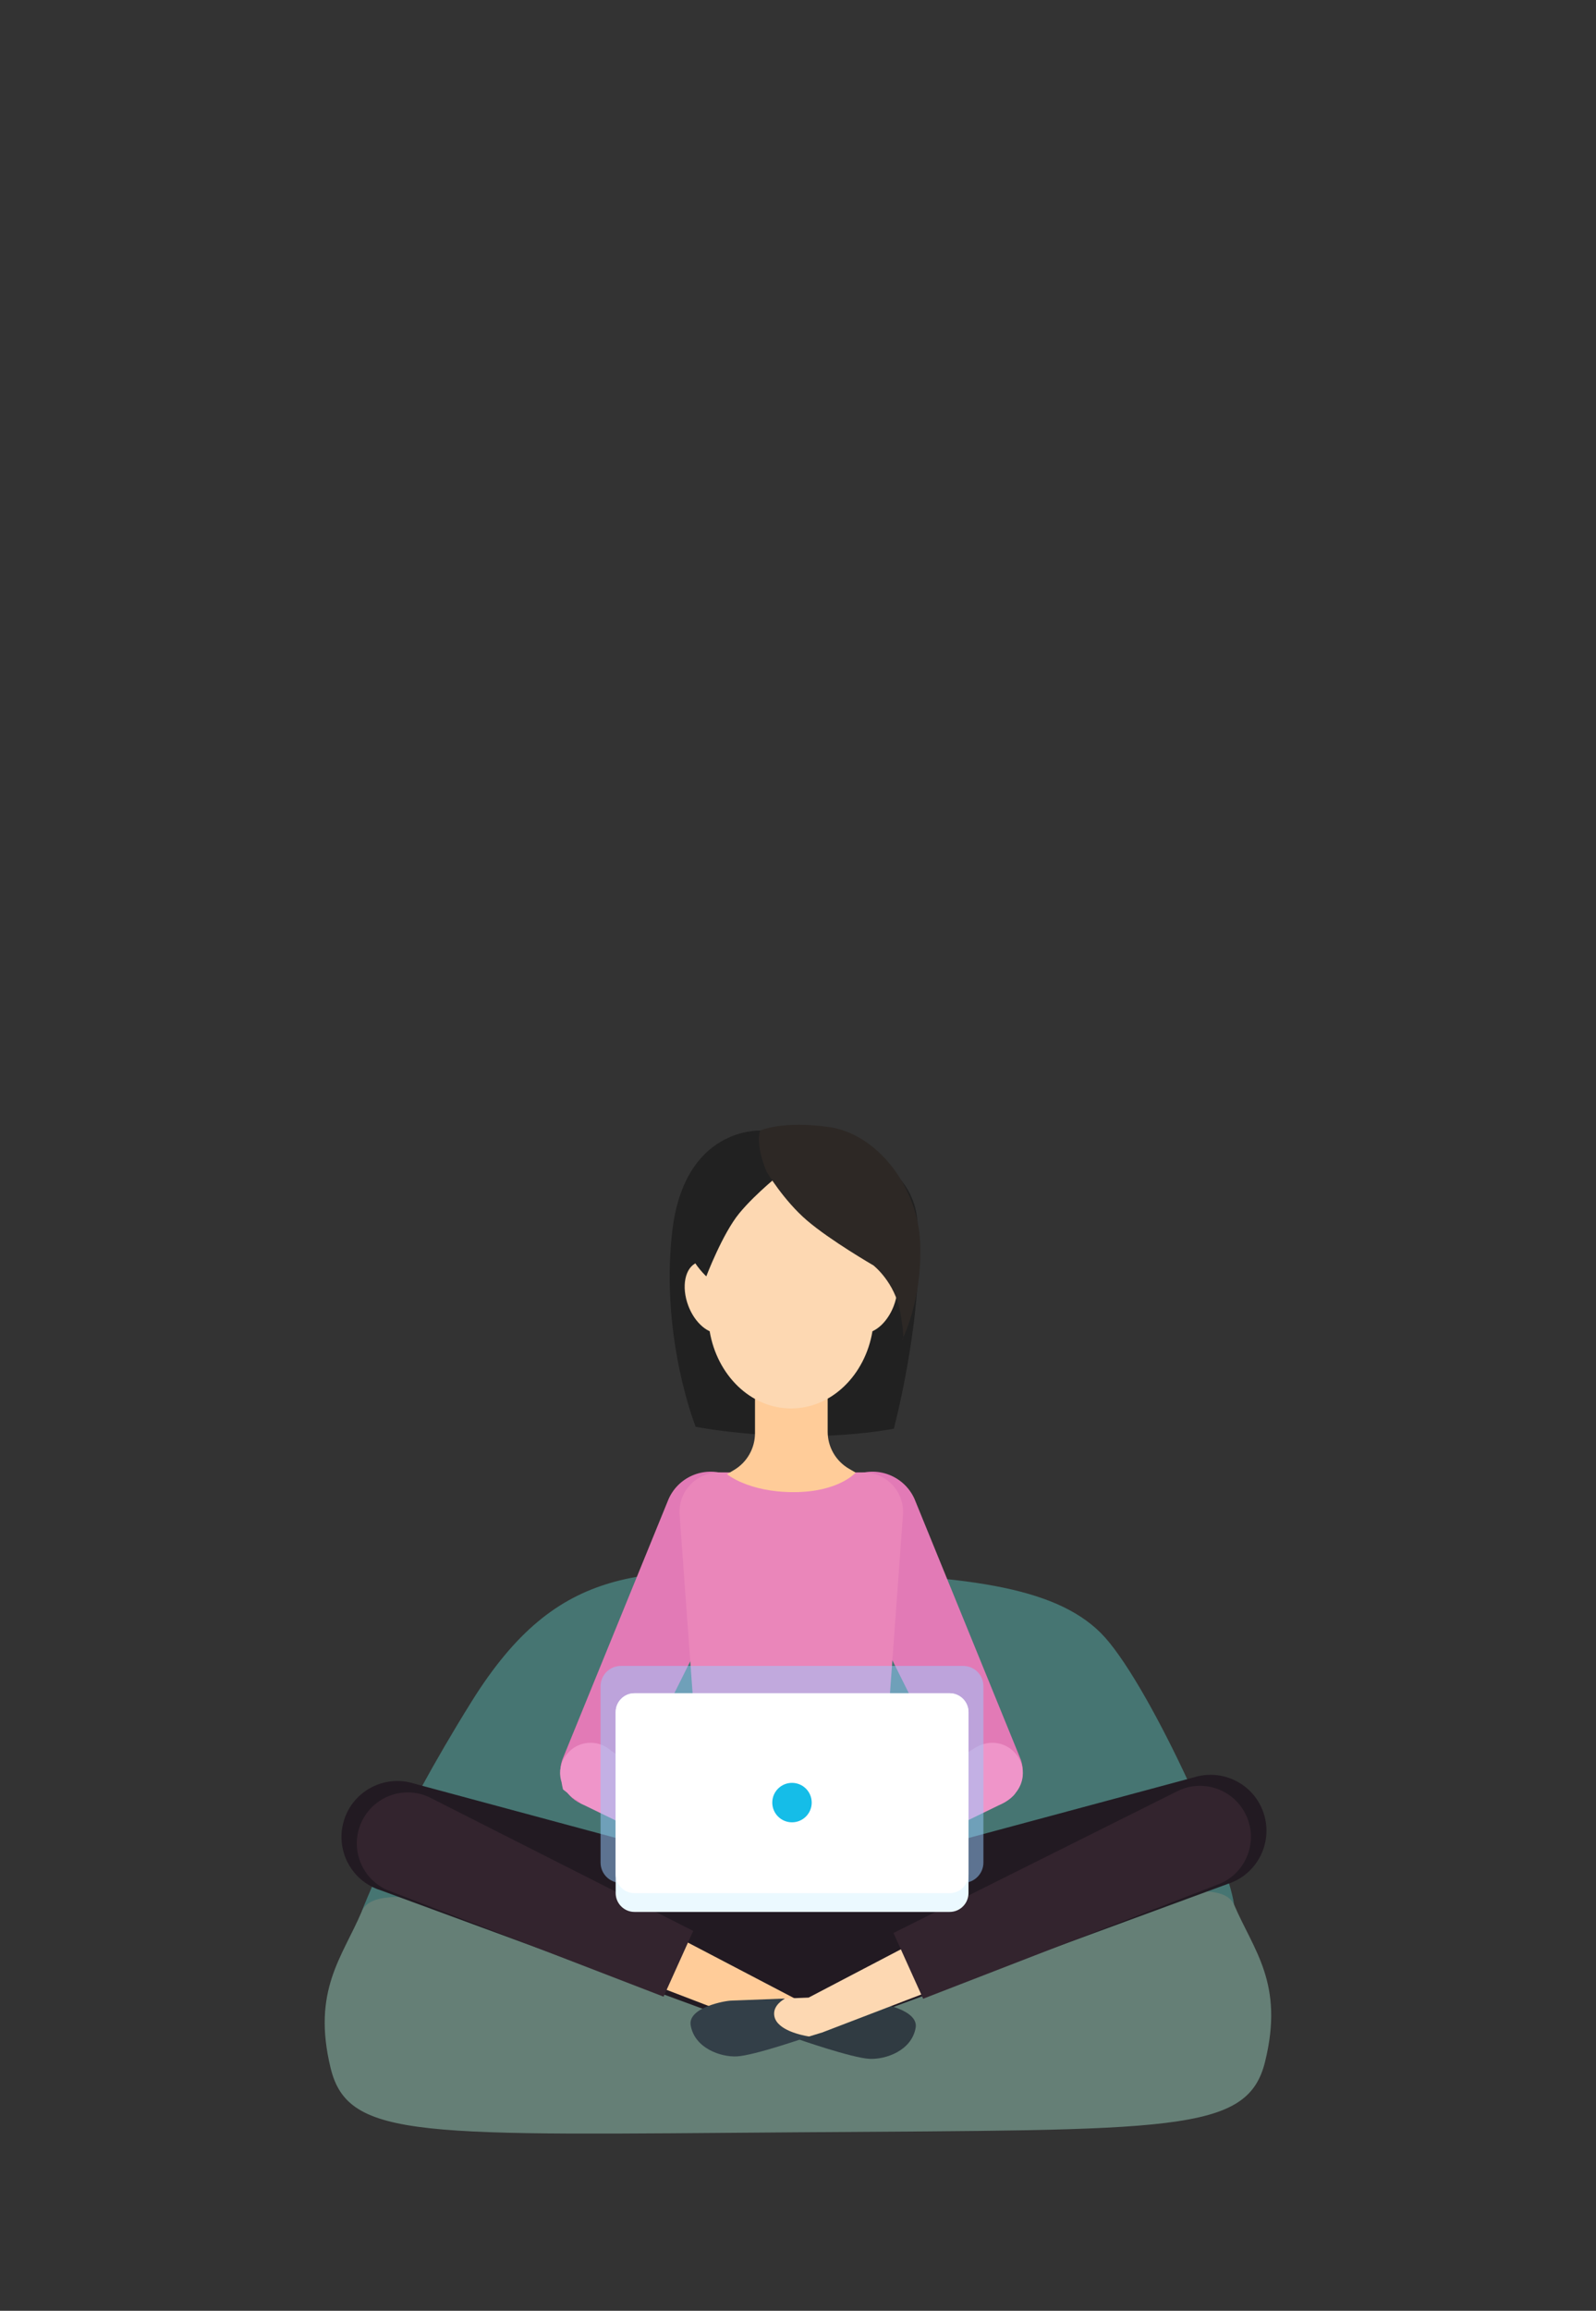 <svg enable-background="new 0 0 170 246" height="246" viewBox="0 0 170 246" width="170" xmlns="http://www.w3.org/2000/svg"><rect x="0" y="0" width="170" height="246" fill="#333333" stroke="none"/><path d="m43.43 214.68-4.89-11.22s3.41-9.04 11.7-22.33c9.31-14.91 18.26-14.11 35.35-13.8 17.03.31 26.68 1.53 31.67 6.52 4.81 4.8 13.56 24.02 14.19 28.93.61 4.7-5.65 9.55-5.65 9.55l-57.32 8.87z" fill="#467572"/><path d="m131.46 202.79c-2.17-5.08-25.13 4.77-25.13 4.77l-21.33.05-21.33.26s-22.96-9.52-25.13-4.4c-2.07 4.89-5.34 8.42-3.32 16.71 1.88 7.66 9.76 7.11 49.77 6.82s47.9.14 49.77-7.55c2.04-8.32-1.23-11.81-3.3-16.66z" fill="#657f76"/><path d="m134.62 193.1c-.99-3.14-4.34-4.87-7.47-3.88l-33.35 8.97-1.43-3.27h-16.32l-1.4 3.18-30.53-8.22c-3.13-.99-6.48.74-7.47 3.88-.99 3.13.74 6.48 3.88 7.47l38.29 14.08c2.6.83 5.32.2 7.28-1.41 1.85 1.11 4.13 1.46 6.35.75l38.29-14.08c3.14-.99 4.87-4.34 3.88-7.47z" fill="#221a22"/><path d="m68.64 207.74c.64-1.42 2.31-2.05 3.73-1.41l12.6 6.59 2.51.1c.67.4 1.31 1.03 1.12 1.92-.31 1.45-2.84 1.98-3.68 2.12l-1.21-.37c-.13-.03-.26-.07-.38-.13l-13.28-5.09c-1.42-.64-2.05-2.31-1.41-3.73z" fill="#fc9"/><path d="m88.61 214.94c.19-.89-.45-1.52-1.12-1.92l5.68.22c.71 0 4.7.75 4.36 2.64-.43 2.44-3.2 3.38-4.9 3.3-1.86-.08-7.7-2.12-7.7-2.12.84-.14 3.37-.66 3.68-2.12z" fill="#303b42"/><path d="m102.46 207.48c-.64-1.42-2.31-2.05-3.73-1.41l-12.6 6.59-2.51.1c-.67.4-1.31 1.03-1.12 1.92.31 1.45 2.84 1.98 3.68 2.12l1.21-.37c.13-.03.26-.07.38-.13l13.28-5.09c1.42-.64 2.05-2.31 1.41-3.73z" fill="#fdd8b2"/><path d="m82.49 214.68c-.19-.89.45-1.52 1.12-1.92l-5.68.22c-.71 0-4.7.75-4.36 2.64.43 2.44 3.2 3.38 4.9 3.3 1.86-.08 7.7-2.12 7.7-2.12-.84-.14-3.36-.67-3.68-2.12z" fill="#333f48"/><path d="m45.67 191.3 28.17 14.26-3.16 7-29.48-11.37c-2.73-1.23-3.95-4.45-2.71-7.18 1.23-2.73 4.45-3.95 7.18-2.71zm87.09 2.01c-1.23-2.73-4.45-3.95-7.18-2.71l-30.41 15.18 3.16 7 31.72-12.29c2.73-1.23 3.95-4.45 2.71-7.18z" fill="#33242e"/><path d="m106.73 192.02c-1.9.86-4.13.02-4.99-1.88l-13.26-26.55c-1.12-2.46-.02-5.36 2.44-6.48s5.36-.02 6.48 2.44l11.21 27.48c.86 1.9.02 4.13-1.88 4.99zm-29.02-34.91c-2.46-1.12-5.36-.02-6.48 2.44l-11.21 27.48c-.86 1.9-.02 4.13 1.88 4.99s4.13.02 4.99-1.88l13.26-26.55c1.12-2.46.02-5.36-2.44-6.48z" fill="#e27ab6"/><path d="m76.58 156.75h15.41c2.44 0 4.37 2.07 4.19 4.51l-2.67 36.7h-18.45l-2.67-36.7c-.18-2.44 1.75-4.51 4.19-4.51z" fill="#ea86ba"/><path d="m80.98 120.37s-8.13-.46-9.39 10.83 2.51 20.69 2.51 20.69 10.45 2.09 21.11.21c0 0 3.34-12.54 2.51-22.15-.84-9.62-16.74-9.58-16.74-9.58z" fill="#212121"/><path d="m91.14 156.77-.69-.4c-1.42-.82-2.29-2.32-2.29-3.96v-4.05h-7.74v4.21c0 1.6-.84 3.09-2.21 3.91l-.77.46s2.26 1.91 7.09 1.91 6.61-2.08 6.61-2.08z" fill="#fc9"/><path d="m94.25 134.4c-.05-.02-.11-.02-.16-.03.53-1.23.83-2.57.83-3.98 0-5.74-4.77-10.4-10.66-10.4s-10.66 4.66-10.66 10.4c0 1.41.3 2.76.83 3.98-.05.01-.11.01-.16.03-1.31.5-1.73 2.57-.95 4.62.5 1.31 1.37 2.29 2.27 2.7.79 4.68 4.37 8.22 8.67 8.22s7.89-3.54 8.67-8.22c.9-.41 1.77-1.39 2.27-2.7.78-2.05.35-4.12-.95-4.62z" fill="#fdd8b2"/><path d="m83.42 124.73s-2.89 2.26-4.68 4.44-3.51 6.71-3.51 6.71-1.25-1.17-1.72-2.42-.7-7.25 1.72-10.14 5.75-2.95 5.75-2.95z" fill="#212121"/><path d="m81.65 124.73s1.82 3.07 4.31 5.2 7.07 4.78 7.07 4.78 2.29 1.77 2.86 4.99.21 2.91.21 2.91 2.13-4.06 1.92-10.19-4.63-11.7-9.67-12.43-7.38.37-7.38.37-.57 1.35.68 4.37z" fill="#2d2825"/><path d="m65.11 186.4 5.59 3.53-.55 6.1-8.24-4.01-.42-.33c-.41-.2-.76-.48-1.05-.82l-.47-.37c-.07-.29-.12-.54-.16-.79-.09-.3-.15-.6-.15-.93 0-1.79 1.46-3.25 3.25-3.25.86 0 1.62.33 2.2.87zm43.84 2.38c0-1.79-1.46-3.25-3.25-3.25-.46 0-.89.1-1.28.26-.01 0-.01 0-.02 0l-.53.27-5.93 3.87.55 6.1 8.24-4.01s1.09-.56 1.44-1.15c.48-.57.78-1.29.78-2.09z" fill="#ef95c9"/><path d="m102.59 177.35h-36.45c-1.2 0-2.17.97-2.17 2.17v18.76c0 1.2.97 2.17 2.17 2.17h36.44c1.2 0 2.17-.97 2.17-2.17v-18.76c.01-1.2-.96-2.17-2.16-2.17z" fill="#9cf" opacity=".5"/><path d="m101.15 203.54h-33.57c-1.1 0-2-.9-2-2v-19.28c0-1.1.9-2 2-2h33.58c1.1 0 2 .9 2 2v19.28c-.01 1.11-.9 2-2.01 2z" fill="#ebf9ff"/><path d="m101.15 180.26h-33.57c-1.1 0-2 .9-2 2v17.28c0 1.1.9 2 2 2h33.58c1.1 0 2-.9 2-2v-17.28c-.01-1.1-.9-2-2.01-2z" fill="#fff"/><circle cx="84.36" cy="191.9" fill="#15bde8" r="2.1"/></svg>